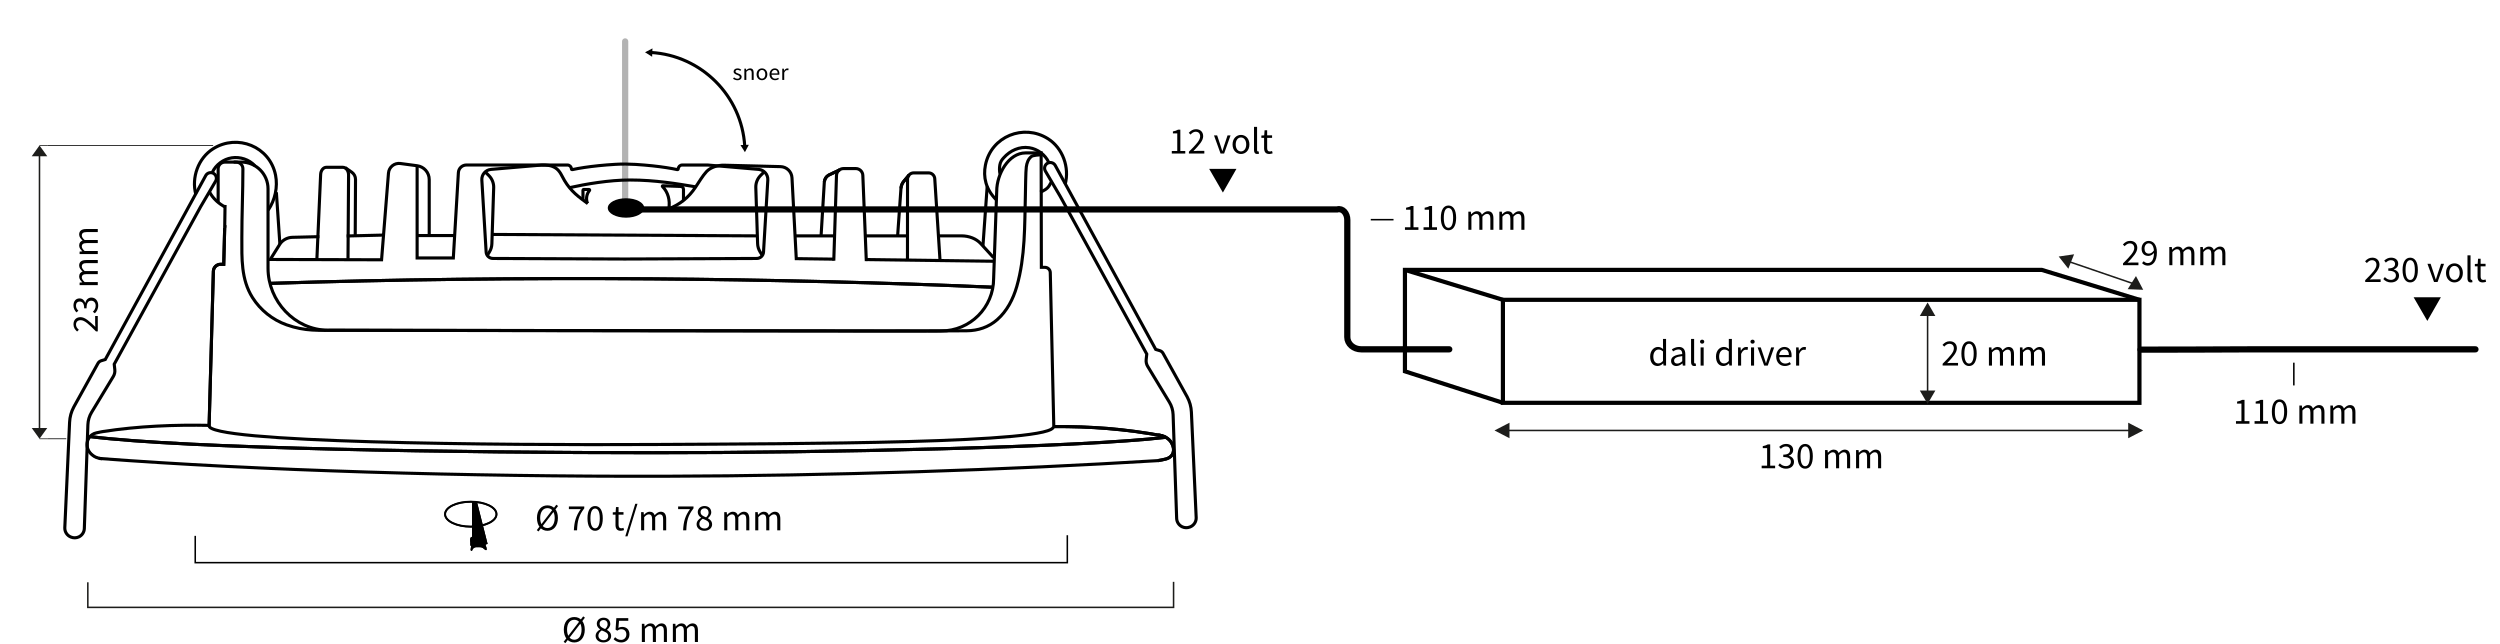<?xml version="1.0" encoding="UTF-8"?>
<svg id="Laag_1" xmlns="http://www.w3.org/2000/svg" viewBox="0 0 1604.32 413.55">
  <defs>
    <style>
      .cls-1, .cls-2, .cls-3, .cls-4, .cls-5, .cls-6, .cls-7, .cls-8, .cls-9, .cls-10, .cls-11 {
        fill: none;
        stroke-miterlimit: 10;
      }

      .cls-1, .cls-3, .cls-5, .cls-6, .cls-7, .cls-8, .cls-9, .cls-10, .cls-11 {
        stroke: #000;
      }

      .cls-1, .cls-8 {
        stroke-width: 2px;
      }

      .cls-1, .cls-9, .cls-10 {
        stroke-linecap: round;
      }

      .cls-2, .cls-4 {
        stroke: #1d1d1b;
      }

      .cls-12 {
        fill: #1d1d1b;
      }

      .cls-3 {
        stroke-width: 1.3px;
      }

      .cls-4, .cls-5 {
        stroke-width: .5px;
      }

      .cls-7 {
        stroke-width: 1.23px;
      }

      .cls-9 {
        opacity: .3;
      }

      .cls-9, .cls-10 {
        stroke-width: 4px;
      }

      .cls-11 {
        stroke-width: 2.68px;
      }
    </style>
  </defs>
  <line class="cls-6" x1="1472.02" y1="247.34" x2="1472.02" y2="232.74"/>
  <polygon points="1557.68 205.95 1548.88 190.75 1566.38 190.75 1557.68 205.95"/>
  <polyline class="cls-6" points="684.93 343.47 684.93 361.07 125.29 361.07 125.29 343.87"/>
  <polyline class="cls-2" points="753.11 373.38 753.11 389.77 56.36 389.77 56.36 373.67"/>
  <ellipse class="cls-3" cx="302.11" cy="329.97" rx="16.5" ry="8"/>
  <path d="M302.91,322.07v22.3c-.9,1-1.3,2.5-1.1,3.8v1.2c0,.2,0,.5.1.7s.3.3.5.4.4.1.7.1c.7,0,1.4.2,2.2.2h2.3c.5,0,.9,0,1.4-.1.4-.1.8-.4,1.2-.6.9-.5,1.8-.9,2.7-1l-6.8-26.9-2-.2h-1.2v.1h0Z"/>
  <path d="M303.41,347.47c.2.4.5.8,1,1s1.2.3,1.8.4h1.7c.5,0,1,.1,1.5-.2.3-.2.6-.6.6-1v-.4c-.1-.4-.5-.5-.9-.7s-.7-.3-.9-.7c.4-.2.9-.4,1.3-.6.3,0,.6-.1.8,0,.6.1.9,1,1.1,1.6.1.4.2.7.2,1.1v1.7c0,.3.1.4.2.7.3.7.5,1.4.5,2.1,0,.2,0,.4-.2.5-.1.1-.3.1-.5,0s-.3-.2-.5-.3c-.5-.4-.9-.8-1.4-1.1-.4-.2-.9-.4-1.5-.4-.9,0-1.8-.1-2.6,0-.2,0-.5,0-.7.1-.8.2-1.4.8-1.8,1.6,0,.2,0,.4-.2.5-.2.2-.5.2-.7,0s-.2-.5-.2-.8c0-.8.3-1.5.4-2.3,0-.4.2-.8.1-1.3,0-.6-.4-1.1-.5-1.7-.2-.5-.2-1-.2-1.5,0-.4.1-.9.6-1,.3,0,.7,0,.9.3.1.1.3.3.3.5v.3l-.2.2c-.2.3-.3.8-.1,1.1h0l.1.3h0Z"/>
  <ellipse class="cls-6" cx="302.11" cy="329.97" rx="16.5" ry="8"/>
  <path d="M302.91,322.07v22.3c-.9,1-1.3,2.5-1.1,3.8v1.2c0,.2,0,.5.1.7s.3.3.5.4.4.1.7.1c.7,0,1.4.2,2.2.2h2.3c.5,0,.9,0,1.4-.1.4-.1.8-.4,1.2-.6.9-.5,1.8-.9,2.7-1l-6.8-26.9-2-.2h-1.2v.1h0Z"/>
  <path d="M303.41,347.47c.2.4.5.8,1,1s1.2.3,1.8.4h1.7c.5,0,1,.1,1.5-.2.3-.2.6-.6.6-1v-.4c-.1-.4-.5-.5-.9-.7s-.7-.3-.9-.7c.4-.2.9-.4,1.3-.6.3,0,.6-.1.8,0,.6.1.9,1,1.1,1.6.1.4.2.7.2,1.1v1.7c0,.3.1.4.2.7.3.7.5,1.4.5,2.1,0,.2,0,.4-.2.5-.1.1-.3.1-.5,0s-.3-.2-.5-.3c-.5-.4-.9-.8-1.4-1.1-.4-.2-.9-.4-1.5-.4-.9,0-1.8-.1-2.6,0-.2,0-.5,0-.7.1-.8.2-1.4.8-1.8,1.6,0,.2,0,.4-.2.5-.2.2-.5.2-.7,0s-.2-.5-.2-.8c0-.8.3-1.5.4-2.3,0-.4.2-.8.1-1.3,0-.6-.4-1.1-.5-1.7-.2-.5-.2-1-.2-1.5,0-.4.1-.9.6-1,.3,0,.7,0,.9.3.1.1.3.3.3.5v.3l-.2.2c-.2.3-.3.8-.1,1.1h0l.1.3h0Z"/>
  <path class="cls-8" d="M144.06,146.11l.13-.06-.61,23.55h-2.04c-2.5,0-4.55,1.99-4.62,4.49l-2.74,99.4"/>
  <path class="cls-8" d="M66.12,276.93c22.29-3.48,46.05-4.43,68.61-3.95"/>
  <line class="cls-8" x1="144.2" y1="146.11" x2="144.42" y2="131.53"/>
  <path class="cls-8" d="M139.99,129.88v-21.54c0-2.38,1.93-4.3,4.3-4.3h7.29c2.38,0,4.3,1.93,4.3,4.3,0,14.74-.69,29.47-.68,44.21,0,13.25-.54,26.73,6.82,38.4,5.08,8.05,12.92,14.32,21.89,17.5,11.92,4.23,20.56,3.5,33.2,3.5,8.64.01,17.28.03,25.92.04,21.96.03,43.92.06,65.87.1,29.34.04,58.67.09,88.01.13,30.77.04,61.55.09,92.32.13,26.27.04,52.55.08,78.82.11,17.43.03,34.96-.07,52.35-.2,7.24-.05,13.93-2.25,19.44-7.04,6.33-5.51,10.34-13.29,12.65-21.35,5.52-19.21,5.01-39.21,5.54-59,.08-2.93.18-14.8.58-17.72.35-2.57,1.16-5.02,3.29-6.74,1-.81,5.43-1.14,7-1.02"/>
  <path class="cls-8" d="M149.96,104h4.87c9.48,0,17.17,7.69,17.17,17.17v50.9c0,21.23,17.18,39.7,38.41,39.85l213.35.3,180.17.16c18.61.02,33.71-15.07,33.71-33.68l1.98-56.04c0-10.9,7.62-24.53,18.52-24.53h9.99l.14,73.43h2.27c1.87,0,3.4,1.5,3.45,3.37l2.27,99.34"/>
  <line class="cls-8" x1="177.35" y1="123.38" x2="179.61" y2="156.73"/>
  <g>
    <path class="cls-8" d="M128.78,132.61l9.58-16.33c1-1.71.46-3.9-1.22-4.95h0c-1.76-1.09-4.07-.5-5.09,1.29l-64.49,118.09-2.61.79c-.89.27-1.63.87-2.08,1.68l-15.49,27.96c-1.64,3.03-2.57,6.39-2.72,9.83l-3.07,67.63c-.12,2.62,1.43,5.04,3.86,6.02l.16.06c1.58.64,3.36.6,4.91-.11h0c2.13-.98,3.52-3.07,3.6-5.42l2.28-66.57c.1-2.81.91-5.56,2.37-7.97l13.95-23.04c.79-1.3,1.13-2.83.96-4.34l-.38-3.53,55.49-101.11"/>
    <path class="cls-8" d="M125.66,124.79c-2.9-10.92,1.56-23.32,11.12-29.33,15.53-9.76,36.35-1.53,40.05,16.93,1.52,7.58-.33,16.02-4.69,22.4"/>
    <path class="cls-8" d="M134.57,123.38c2.14,4.08,6.04,7.52,10.15,9.6"/>
    <path class="cls-8" d="M136.22,110.63c2.29-4.9,7.13-8.51,12.47-9.34s11.16,1.04,14.82,5.02"/>
  </g>
  <g>
    <path class="cls-8" d="M680.43,126.12l-9.58-16.33c-1-1.71-.46-3.9,1.22-4.95h0c1.76-1.09,4.07-.5,5.09,1.29l64.49,118.09,2.61.79c.89.27,1.63.87,2.08,1.68l15.49,27.96c1.64,3.03,2.57,6.39,2.72,9.83l3.07,67.63c.12,2.62-1.43,5.04-3.86,6.02l-.16.06c-1.58.64-3.36.6-4.91-.11h0c-2.13-.98-3.52-3.07-3.6-5.42l-2.28-66.57c-.1-2.81-.91-5.56-2.37-7.97l-13.95-23.04c-.79-1.3-1.13-2.83-.96-4.34l.38-3.53-55.49-101.11"/>
    <path class="cls-8" d="M683.55,118.3c2.9-10.92-1.56-23.32-11.12-29.33-15.53-9.76-36.35-1.53-40.05,16.93-1.52,7.58.1,15.56,7.04,22.4"/>
    <path class="cls-8" d="M674.64,116.88c-2.14,4.08-2.94,4.43-7.06,6.5"/>
    <path class="cls-8" d="M672.99,104.14c-2.29-4.9-7.13-8.51-12.47-9.34-6.28-.97-12.31,1.82-16.42,6.46-.58.65-1.15,1.31-1.58,2.06-.92,1.61-1.11,3.53-1.12,5.38,0,1.13.06,2.31.67,3.26"/>
  </g>
  <line class="cls-8" x1="633.5" y1="119.61" x2="630.78" y2="157.86"/>
  <path class="cls-8" d="M173.44,181.84c77.57-2.46,162.29-3.53,245.2-2.89,73.13.56,149.71,2.43,218.62,5.37"/>
  <path class="cls-8" d="M204.95,151.87l-17.3.43c-3.07.07-5.94,1.53-7.8,3.97l-6.41,10.23,71.42.21,4.44-55.64c.31-3.86,3.79-6.66,7.62-6.15l10.77,1.44c4.44.59,7.75,4.38,7.75,8.85v36.47"/>
  <line class="cls-8" x1="246.29" y1="150.85" x2="222.46" y2="151.44"/>
  <path class="cls-8" d="M602.63,151.36h14.35c4.93,0,9.54,1.84,12.37,4.94l8.2,8.98"/>
  <path class="cls-8" d="M267.68,106.36v59.17h23.23l3.25-54.78c.16-2.73,2.42-4.86,5.15-4.86h48.47c3.2,0,5.81.14,8.55,1.79,3.07,1.85,4.2,5.31,5.97,8.26,1.85,3.1,4.16,5.93,6.83,8.37,2.39,2.19,5.53,4.48,8.08,6.35"/>
  <line class="cls-8" x1="267.61" y1="151.16" x2="291.83" y2="151.16"/>
  <path class="cls-8" d="M311.16,110.11l2.58,2.58c2.05,2.05,3.16,4.85,3.07,7.75l-1.16,36.03c-.06,1.8-.58,3.56-1.51,5.1l-1.51,2.49"/>
  <line class="cls-8" x1="315.97" y1="150.45" x2="486.01" y2="151.37"/>
  <line class="cls-8" x1="555.93" y1="166.57" x2="637.56" y2="167.65"/>
  <path class="cls-8" d="M428.84,134.16c7.5-2.96,12.95-7.26,17.44-13.95,2.03-3.02,4.71-7.54,7.13-10.11,2.7-2.85,7.38-4.16,11.19-4.08l36.24.91c3.97.08,7.19,3.21,7.4,7.17l2.75,51.88,24.08.32"/>
  <path class="cls-8" d="M365.49,120.43c10.12-2.26,25.37-4.92,38.81-4.92,16.07,0,30.62,2.47,41.83,4.35"/>
  <path class="cls-8" d="M374.11,128.26v-6.22c0-.25.2-.45.45-.45h3.46c.35,0,.53.41.29.68-1.9,2.11-2.47,5.66-1.28,8.21"/>
  <path class="cls-8" d="M429.21,133.79c.88-5.15-.44-10.43-4.09-14.1-.18-.18-.06-.49.2-.48l11.51.43c1,.04,1.78.85,1.78,1.85v7.32"/>
  <path class="cls-8" d="M223.32,166.08l.37-53.76c.02-2.73-1.64-4.96-3.7-4.96h-10.54c-1.96,0-3.58,2.03-3.69,4.62l-2.42,54.63"/>
  <path class="cls-8" d="M221.5,107.57l4.26,2.97c1.5,1.05,2.4,2.77,2.39,4.6l-.19,35.83"/>
  <path class="cls-8" d="M535.06,167.3l1.74-54.72c.08-2.46,2.09-4.41,4.55-4.41h7.81c2.44,0,4.45,1.93,4.54,4.37l2.24,55.03"/>
  <path class="cls-8" d="M538.77,109.04l-6.88,3.28c-1.69.91-2.78,2.63-2.9,4.55"/>
  <path class="cls-8" d="M603.25,167.31l-3.39-52.63c-.13-2.1-1.87-3.74-3.97-3.74h-9.52c-2.2,0-3.98,1.78-3.98,3.98l-.04,51.76"/>
  <path class="cls-8" d="M583.35,112.36l-3.34,3.96c-1.08,1.28-1.72,2.88-1.83,4.55"/>
  <line class="cls-8" x1="510.29" y1="151.37" x2="535.48" y2="151.37"/>
  <line class="cls-8" x1="555.53" y1="151.37" x2="581.96" y2="151.37"/>
  <path class="cls-8" d="M57.63,280.15c61.35,7.75,238.3,10.34,361.37,10.38,109.93.04,275.2-3.5,329.2-9.9"/>
  <path class="cls-7" d="M66.51,276.87c-1.53.24-3.53.6-5.09,1.03-5.01,1.39-7,7.04-4.45,11.5.87,1.51,2.12,2.59,3.59,3.52,1.25.79,3.2,1.29,4.94,1.45"/>
  <path class="cls-8" d="M676.01,273.74c23.66-.14,46.05,1.51,70.03,5.97"/>
  <path class="cls-8" d="M63.4,294.19c101.67,7.7,236.25,11.77,362.97,11.43,107.84-.29,219.42-4.07,317.16-10.05"/>
  <path class="cls-8" d="M743.11,295.58c1.53-.24,3.53-.6,5.09-1.03,5.01-1.39,6.15-5.93,3.59-10.39-.87-1.51-2.12-2.59-3.59-3.52-1.25-.79-3.2-1.29-4.94-1.45"/>
  <ellipse cx="401.73" cy="133.46" rx="11.7" ry="6.23"/>
  <path class="cls-8" d="M144.06,146.11l.13-.06-.61,23.55h-2.04c-2.5,0-4.55,1.99-4.62,4.49l-2.74,99.4"/>
  <path class="cls-8" d="M173.44,181.84c77.57-2.46,162.29-3.53,245.2-2.89,73.13.56,149.71,2.43,218.62,5.37"/>
  <path class="cls-8" d="M538.77,109.04l-6.88,3.28c-1.69.91-2.78,2.63-2.9,4.55l-2.08,34.49"/>
  <path class="cls-8" d="M583.35,112.36l-3.34,3.96c-1.08,1.28-1.72,2.88-1.83,4.55l-2.12,30.03"/>
  <path class="cls-8" d="M57.63,280.15c61.35,7.75,238.3,10.34,361.37,10.38,109.93.04,275.2-3.5,329.2-9.9"/>
  <path class="cls-8" d="M66.51,276.87c-1.53.24-3.53.6-5.09,1.03-5.01,1.39-7,7.04-4.45,11.5.87,1.51,2.12,2.59,3.59,3.52,1.25.79,3.2,1.29,4.94,1.45"/>
  <path class="cls-8" d="M676.01,273.74c23.66-.14,46.05,1.51,70.03,5.97"/>
  <path class="cls-8" d="M134.18,273.04c-2.2,11.01,184.38,12.8,286.45,12.2,90.2-.53,257.14-.58,255.37-11.62"/>
  <path class="cls-8" d="M743.11,295.58c1.53-.24,3.53-.6,5.09-1.03,5.01-1.39,6.15-5.93,3.59-10.39-.87-1.51-2.12-2.59-3.59-3.52-1.25-.79-3.2-1.29-4.94-1.45"/>
  <line class="cls-5" x1="136.78" y1="93.34" x2="30.34" y2="93.34"/>
  <line class="cls-5" x1="42.54" y1="281.58" x2="30.34" y2="281.58"/>
  <g id="Manual_Dimension-2">
    <line class="cls-4" x1="30.34" y1="93.34" x2="25.34" y2="93.34"/>
    <line class="cls-4" x1="30.34" y1="281.58" x2="25.34" y2="281.58"/>
    <g>
      <line class="cls-2" x1="25.34" y1="275.77" x2="25.34" y2="99.15"/>
      <polygon class="cls-12" points="20.34 274.64 25.34 281.58 30.34 274.64 20.34 274.64"/>
      <polygon class="cls-12" points="20.34 100.28 25.34 93.34 30.34 100.28 20.34 100.28"/>
    </g>
  </g>
  <path class="cls-8" d="M400.21,166.22l85.41-.36c2.31,0,4.21-1.81,4.35-4.12l2.76-46.2c.21-3.5-2.41-6.53-5.9-6.83l-32.68-2.81h-16.36c-1.41,0-2.54,1.14-2.54,2.54,0,.28-.25.49-.53.43-1.08-.24-2.16-.45-3.25-.65-1.26-.23-2.52-.44-3.79-.64-1.42-.22-2.85-.42-4.28-.61-1.58-.2-3.16-.39-4.74-.56-1.72-.18-3.44-.35-5.17-.49-1.85-.16-3.71-.29-5.57-.41-4.26-.27-8.6-.32-12.92-.06-1.89.11-3.77.24-5.65.39-1.75.14-3.5.3-5.25.48-1.61.17-3.21.35-4.82.55-1.46.18-2.91.38-4.36.6-1.29.2-2.59.41-3.88.64-1.12.2-2.25.42-3.36.66-.16.03-.32.07-.47.1-.28.06-.53-.15-.53-.43,0-1.41-1.14-2.54-2.54-2.54h-16.36l-32.68,2.81c-3.49.3-6.11,3.33-5.9,6.83l2.76,46.2c.14,2.31,2.04,4.11,4.35,4.12l85.41.36"/>
  <path class="cls-8" d="M490.67,110.02l-2.58,2.58c-2.05,2.05-3.16,4.85-3.07,7.75l1.16,36.03c.06,1.8.58,3.56,1.51,5.1l1.51,2.49"/>
  <path class="cls-10" d="M1373.66,224.38c23.65,0,47.28-.1,70.86-.2h144.04"/>
  <path class="cls-10" d="M402.25,134.39h455.86c3.53-.99,6.49,2.5,6.49,6.74v29.42s0,45.76,0,45.76c0,4.37,4,7.86,9,7.86h56.43"/>
  <g>
    <path d="M1517.83,179.79c4.6-4.59,7.2-7.34,7.2-9.83,0-1.75-.95-2.99-2.9-2.99-1.28,0-2.38.81-3.25,1.83l-1.15-1.12c1.28-1.41,2.66-2.33,4.64-2.33,2.83,0,4.6,1.79,4.6,4.51,0,2.87-2.64,5.73-6.25,9.52.83-.07,1.78-.13,2.57-.13h4.42v1.7h-9.89v-1.17Z"/>
    <path d="M1529.44,179.09l.99-1.29c.92.96,2.12,1.8,3.91,1.8s3.18-1.09,3.18-2.81c0-1.82-1.25-3.04-4.88-3.04v-1.52c3.24,0,4.34-1.25,4.34-2.85,0-1.49-1.02-2.42-2.65-2.42-1.28,0-2.37.64-3.26,1.55l-1.06-1.25c1.18-1.1,2.59-1.91,4.4-1.91,2.66,0,4.58,1.42,4.58,3.89,0,1.84-1.12,3.02-2.78,3.64v.1c1.85.44,3.32,1.79,3.32,3.89,0,2.73-2.25,4.37-5.05,4.37-2.46,0-4-1.03-5.03-2.16Z"/>
    <path d="M1541.79,173.25c0-5.13,1.85-7.89,4.91-7.89s4.91,2.76,4.91,7.89-1.85,8-4.91,8-4.91-2.87-4.91-8ZM1549.69,173.25c0-4.49-1.21-6.29-2.99-6.29s-2.99,1.81-2.99,6.29,1.21,6.41,2.99,6.41,2.99-1.92,2.99-6.41Z"/>
    <path d="M1557.75,169.29h2.04l2.21,6.63c.35,1.14.73,2.33,1.08,3.44h.1c.35-1.11.73-2.3,1.08-3.44l2.21-6.63h1.93l-4.13,11.67h-2.29l-4.21-11.67Z"/>
    <path d="M1569.67,175.14c0-3.89,2.55-6.14,5.41-6.14s5.41,2.24,5.41,6.14-2.55,6.11-5.41,6.11-5.41-2.24-5.41-6.11ZM1578.45,175.14c0-2.67-1.36-4.49-3.37-4.49s-3.37,1.82-3.37,4.49,1.36,4.46,3.37,4.46,3.37-1.79,3.37-4.46Z"/>
    <path d="M1583.45,178.62v-14.76h1.97v14.9c0,.6.26.84.55.84.11,0,.21,0,.43-.05l.27,1.51c-.28.1-.62.18-1.14.18-1.48,0-2.09-.94-2.09-2.63Z"/>
    <path d="M1589.92,177.35v-6.45h-1.74v-1.5l1.82-.11.24-3.27h1.65v3.27h3.16v1.61h-3.16v6.49c0,1.43.46,2.25,1.8,2.25.42,0,.95-.16,1.33-.31l.38,1.49c-.65.22-1.44.43-2.17.43-2.48,0-3.32-1.57-3.32-3.9Z"/>
  </g>
  <g>
    <path d="M1434.88,270.26h3.51v-11.27h-2.79v-1.27c1.39-.25,2.41-.62,3.26-1.12h1.51v13.67h3.16v1.64h-8.64v-1.64Z"/>
    <path d="M1446.81,270.26h3.51v-11.27h-2.79v-1.27c1.39-.25,2.41-.62,3.26-1.12h1.51v13.67h3.16v1.64h-8.64v-1.64Z"/>
    <path d="M1457.91,264.19c0-5.13,1.85-7.89,4.91-7.89s4.91,2.76,4.91,7.89-1.85,8-4.91,8-4.91-2.87-4.91-8ZM1465.81,264.19c0-4.49-1.21-6.29-2.99-6.29s-2.99,1.81-2.99,6.29,1.21,6.41,2.99,6.41,2.99-1.92,2.99-6.41Z"/>
    <path d="M1475.55,260.23h1.63l.17,1.69h.07c1.02-1.1,2.24-1.98,3.63-1.98,1.78,0,2.74.85,3.22,2.22,1.21-1.31,2.43-2.22,3.85-2.22,2.4,0,3.55,1.59,3.55,4.56v7.39h-1.97v-7.14c0-2.17-.69-3.1-2.17-3.1-.9,0-1.85.59-2.92,1.79v8.45h-1.97v-7.14c0-2.17-.69-3.1-2.17-3.1-.88,0-1.85.59-2.93,1.79v8.45h-1.97v-11.67Z"/>
    <path d="M1495.44,260.23h1.63l.17,1.69h.06c1.02-1.1,2.24-1.98,3.63-1.98,1.78,0,2.74.85,3.22,2.22,1.21-1.31,2.43-2.22,3.85-2.22,2.4,0,3.55,1.59,3.55,4.56v7.39h-1.97v-7.14c0-2.17-.69-3.1-2.17-3.1-.91,0-1.85.59-2.93,1.79v8.45h-1.97v-7.14c0-2.17-.69-3.1-2.17-3.1-.88,0-1.84.59-2.92,1.79v8.45h-1.97v-11.67Z"/>
  </g>
  <g>
    <path d="M361.71,411.87l12.55-16.33,1.11.84-12.55,16.33-1.11-.84ZM361.81,404.07c0-5.04,2.78-8.11,6.73-8.11s6.73,3.07,6.73,8.11-2.78,8.22-6.73,8.22-6.73-3.18-6.73-8.22ZM373.21,404.07c0-3.92-1.85-6.34-4.66-6.34s-4.66,2.42-4.66,6.34,1.85,6.46,4.66,6.46,4.66-2.53,4.66-6.46Z"/>
    <path d="M382.23,408.08c0-1.99,1.45-3.35,2.89-4.12v-.1c-1.14-.79-2.14-1.92-2.14-3.54,0-2.35,1.87-3.93,4.33-3.93,2.68,0,4.33,1.69,4.33,4.07,0,1.6-1.17,2.98-2.11,3.69v.1c1.37.81,2.66,1.89,2.66,3.93,0,2.3-1.97,4.09-4.93,4.09s-5.03-1.77-5.03-4.21ZM390.3,408.15c0-1.98-1.94-2.69-4.15-3.58-1.23.8-2.14,1.93-2.14,3.34,0,1.69,1.41,2.92,3.28,2.92s3.01-1.1,3.01-2.68ZM389.93,400.58c0-1.51-.97-2.71-2.66-2.71-1.43,0-2.48.98-2.48,2.46,0,1.83,1.7,2.6,3.53,3.33,1.04-.93,1.61-1.95,1.61-3.07Z"/>
    <path d="M393.77,410.19l.97-1.29c.91.91,2.06,1.74,3.86,1.74s3.35-1.35,3.35-3.49-1.29-3.36-3.25-3.36c-1.06,0-1.72.33-2.63.93l-1.05-.67.5-7.37h7.66v1.7h-5.93l-.4,4.54c.71-.39,1.41-.63,2.35-.63,2.61,0,4.74,1.49,4.74,4.8s-2.5,5.19-5.15,5.19c-2.47,0-3.97-1.03-5.04-2.1Z"/>
    <path d="M411.87,400.33h1.63l.17,1.69h.07c1.02-1.1,2.24-1.98,3.63-1.98,1.78,0,2.74.85,3.22,2.22,1.21-1.31,2.43-2.22,3.85-2.22,2.4,0,3.55,1.59,3.55,4.56v7.39h-1.97v-7.14c0-2.17-.69-3.1-2.17-3.1-.91,0-1.85.59-2.92,1.79v8.45h-1.97v-7.14c0-2.17-.69-3.1-2.17-3.1-.88,0-1.84.59-2.92,1.79v8.45h-1.97v-11.67Z"/>
    <path d="M431.77,400.33h1.63l.17,1.69h.07c1.02-1.1,2.24-1.98,3.63-1.98,1.78,0,2.74.85,3.22,2.22,1.21-1.31,2.43-2.22,3.85-2.22,2.4,0,3.55,1.59,3.55,4.56v7.39h-1.97v-7.14c0-2.17-.69-3.1-2.17-3.1-.91,0-1.85.59-2.92,1.79v8.45h-1.97v-7.14c0-2.17-.69-3.1-2.17-3.1-.88,0-1.84.59-2.92,1.79v8.45h-1.97v-11.67Z"/>
  </g>
  <g>
    <path d="M344.47,340.21l12.55-16.33,1.11.84-12.55,16.33-1.11-.84ZM344.57,332.41c0-5.04,2.78-8.11,6.73-8.11s6.73,3.07,6.73,8.11-2.78,8.22-6.73,8.22-6.73-3.18-6.73-8.22ZM355.97,332.41c0-3.92-1.85-6.34-4.66-6.34s-4.66,2.42-4.66,6.34,1.85,6.46,4.66,6.46,4.66-2.53,4.66-6.46Z"/>
    <path d="M372.69,326.73h-7.62v-1.7h9.87v1.21c-3.63,4.63-4.37,8.12-4.63,14.1h-2.04c.26-5.77,1.41-9.41,4.42-13.61Z"/>
    <path d="M377,332.63c0-5.13,1.85-7.89,4.91-7.89s4.91,2.76,4.91,7.89-1.85,8-4.91,8-4.91-2.87-4.91-8ZM384.89,332.63c0-4.49-1.21-6.29-2.99-6.29s-2.99,1.81-2.99,6.29,1.21,6.41,2.99,6.41,2.99-1.92,2.99-6.41Z"/>
    <path d="M394.98,336.73v-6.45h-1.74v-1.5l1.82-.11.24-3.27h1.65v3.27h3.16v1.61h-3.16v6.49c0,1.43.46,2.25,1.8,2.25.42,0,.95-.16,1.33-.31l.38,1.49c-.65.22-1.44.43-2.17.43-2.48,0-3.32-1.57-3.32-3.9Z"/>
    <path d="M407.67,323.3h1.43l-6.41,20.88h-1.43l6.41-20.88Z"/>
    <path d="M411.39,328.67h1.63l.17,1.69h.07c1.02-1.1,2.24-1.98,3.63-1.98,1.78,0,2.74.85,3.22,2.22,1.21-1.31,2.43-2.22,3.85-2.22,2.4,0,3.55,1.59,3.55,4.56v7.39h-1.97v-7.14c0-2.17-.69-3.1-2.17-3.1-.91,0-1.85.59-2.92,1.79v8.45h-1.97v-7.14c0-2.17-.69-3.1-2.17-3.1-.88,0-1.84.59-2.92,1.79v8.45h-1.97v-11.67Z"/>
    <path d="M442.79,326.73h-7.62v-1.7h9.87v1.21c-3.63,4.63-4.37,8.12-4.63,14.1h-2.04c.26-5.77,1.41-9.41,4.42-13.61Z"/>
    <path d="M447.02,336.42c0-1.99,1.45-3.35,2.89-4.12v-.1c-1.14-.79-2.14-1.92-2.14-3.54,0-2.35,1.87-3.93,4.33-3.93,2.68,0,4.33,1.69,4.33,4.07,0,1.6-1.17,2.98-2.11,3.69v.1c1.37.81,2.66,1.89,2.66,3.93,0,2.3-1.97,4.09-4.93,4.09s-5.03-1.77-5.03-4.21ZM455.09,336.48c0-1.98-1.94-2.69-4.15-3.58-1.23.8-2.14,1.93-2.14,3.34,0,1.69,1.41,2.92,3.28,2.92s3.01-1.1,3.01-2.68ZM454.72,328.92c0-1.51-.97-2.71-2.66-2.71-1.43,0-2.48.98-2.48,2.46,0,1.83,1.7,2.6,3.53,3.33,1.04-.93,1.61-1.95,1.61-3.07Z"/>
    <path d="M464.74,328.67h1.63l.17,1.69h.07c1.02-1.1,2.24-1.98,3.63-1.98,1.78,0,2.74.85,3.22,2.22,1.21-1.31,2.43-2.22,3.85-2.22,2.4,0,3.55,1.59,3.55,4.56v7.39h-1.97v-7.14c0-2.17-.69-3.1-2.17-3.1-.91,0-1.85.59-2.92,1.79v8.45h-1.97v-7.14c0-2.17-.69-3.1-2.17-3.1-.88,0-1.84.59-2.92,1.79v8.45h-1.97v-11.67Z"/>
    <path d="M484.63,328.67h1.63l.17,1.69h.07c1.02-1.1,2.24-1.98,3.63-1.98,1.78,0,2.74.85,3.22,2.22,1.21-1.31,2.43-2.22,3.85-2.22,2.4,0,3.55,1.59,3.55,4.56v7.39h-1.97v-7.14c0-2.17-.69-3.1-2.17-3.1-.91,0-1.85.59-2.92,1.79v8.45h-1.97v-7.14c0-2.17-.69-3.1-2.17-3.1-.88,0-1.84.59-2.92,1.79v8.45h-1.97v-11.67Z"/>
  </g>
  <g>
    <path d="M61.59,212.66c-4.59-4.6-7.34-7.2-9.83-7.2-1.75,0-2.99.95-2.99,2.9,0,1.28.81,2.38,1.83,3.25l-1.12,1.15c-1.41-1.28-2.33-2.66-2.33-4.64,0-2.83,1.79-4.6,4.51-4.6,2.87,0,5.73,2.64,9.52,6.25-.07-.83-.13-1.78-.13-2.57v-4.42h1.7v9.89h-1.17Z"/>
    <path d="M60.88,201.05l-1.29-.99c.96-.92,1.8-2.12,1.8-3.91s-1.09-3.18-2.81-3.18c-1.82,0-3.04,1.25-3.04,4.88h-1.52c0-3.24-1.25-4.34-2.85-4.34-1.49,0-2.42,1.02-2.42,2.65,0,1.28.64,2.37,1.55,3.26l-1.25,1.06c-1.1-1.18-1.91-2.59-1.91-4.4,0-2.66,1.42-4.58,3.89-4.58,1.84,0,3.02,1.12,3.64,2.78h.1c.44-1.85,1.79-3.32,3.89-3.32,2.73,0,4.37,2.25,4.37,5.05,0,2.46-1.03,4-2.16,5.03Z"/>
    <path d="M51.09,182.99v-1.63l1.69-.17v-.07c-1.1-1.02-1.98-2.24-1.98-3.63,0-1.78.85-2.74,2.22-3.22-1.31-1.21-2.22-2.43-2.22-3.85,0-2.4,1.59-3.55,4.56-3.55h7.39v1.97h-7.14c-2.17,0-3.1.69-3.1,2.17,0,.91.59,1.85,1.79,2.92h8.45v1.97h-7.14c-2.17,0-3.1.69-3.1,2.17,0,.88.59,1.84,1.79,2.92h8.45v1.97h-11.67Z"/>
    <path d="M51.09,163.09v-1.63l1.69-.17v-.07c-1.1-1.02-1.98-2.24-1.98-3.63,0-1.78.85-2.74,2.22-3.22-1.31-1.21-2.22-2.43-2.22-3.85,0-2.4,1.59-3.55,4.56-3.55h7.39v1.97h-7.14c-2.17,0-3.1.69-3.1,2.17,0,.91.59,1.85,1.79,2.92h8.45v1.97h-7.14c-2.17,0-3.1.69-3.1,2.17,0,.88.59,1.84,1.79,2.92h8.45v1.97h-11.67Z"/>
  </g>
  <line class="cls-9" x1="401.18" y1="131.45" x2="401.18" y2="26.59"/>
  <g>
    <path class="cls-1" d="M417.81,33.68c32.32,1.93,58.19,27.8,60.11,60.12"/>
    <polygon points="418.49 36.43 413.94 33.56 418.7 31.05 418.49 36.43"/>
    <polygon points="475.17 93.1 478.04 97.66 480.55 92.9 475.17 93.1"/>
  </g>
  <g>
    <path d="M470.43,50.48l.62-.81c.65.51,1.31.86,2.2.86.98,0,1.46-.51,1.46-1.12,0-.74-.88-1.07-1.71-1.37-1.04-.37-2.22-.87-2.22-2.09s.96-2.06,2.57-2.06c.93,0,1.74.37,2.32.81l-.6.79c-.51-.37-1.04-.64-1.7-.64-.94,0-1.37.49-1.37,1.04,0,.69.81.95,1.66,1.26,1.08.39,2.27.82,2.27,2.2,0,1.17-.96,2.15-2.72,2.15-1.06,0-2.08-.44-2.78-1Z"/>
    <path d="M477.68,44.07h1.04l.11,1.04h.04c.71-.68,1.48-1.22,2.5-1.22,1.57,0,2.28.98,2.28,2.83v4.59h-1.26v-4.43c0-1.35-.42-1.93-1.41-1.93-.76,0-1.29.38-2.04,1.11v5.24h-1.26v-7.24Z"/>
    <path d="M485.52,47.69c0-2.42,1.63-3.81,3.45-3.81s3.45,1.39,3.45,3.81-1.63,3.79-3.45,3.79-3.45-1.39-3.45-3.79ZM491.13,47.69c0-1.66-.87-2.79-2.15-2.79s-2.15,1.13-2.15,2.79.87,2.77,2.15,2.77,2.15-1.11,2.15-2.77Z"/>
    <path d="M493.83,47.69c0-2.36,1.63-3.81,3.35-3.81,1.9,0,2.97,1.33,2.97,3.4,0,.26-.02.52-.06.7h-5.02c.09,1.53,1.06,2.53,2.48,2.53.71,0,1.3-.22,1.85-.58l.45.8c-.65.42-1.45.75-2.46.75-1.99,0-3.57-1.41-3.57-3.79ZM499.04,47.1c0-1.45-.67-2.24-1.84-2.24-1.05,0-1.98.82-2.14,2.24h3.98Z"/>
    <path d="M501.99,44.07h1.04l.11,1.32h.04c.52-.92,1.28-1.5,2.12-1.5.33,0,.56.04.8.15l-.24,1.07c-.26-.08-.42-.12-.72-.12-.63,0-1.38.44-1.88,1.67v4.65h-1.26v-7.24Z"/>
  </g>
  <line class="cls-6" x1="894.26" y1="140.97" x2="879.66" y2="140.97"/>
  <g>
    <path d="M901.59,145.85h3.51v-11.27h-2.79v-1.27c1.39-.25,2.41-.62,3.26-1.12h1.51v13.67h3.16v1.64h-8.64v-1.64Z"/>
    <path d="M913.52,145.85h3.51v-11.27h-2.79v-1.27c1.39-.25,2.41-.62,3.26-1.12h1.51v13.67h3.16v1.64h-8.64v-1.64Z"/>
    <path d="M924.62,139.78c0-5.13,1.85-7.89,4.91-7.89s4.91,2.76,4.91,7.89-1.85,8-4.91,8-4.91-2.87-4.91-8ZM932.51,139.78c0-4.49-1.21-6.29-2.99-6.29s-2.99,1.81-2.99,6.29,1.21,6.41,2.99,6.41,2.99-1.92,2.99-6.41Z"/>
    <path d="M942.25,135.83h1.63l.17,1.69h.07c1.02-1.1,2.24-1.98,3.63-1.98,1.78,0,2.74.85,3.22,2.22,1.21-1.31,2.43-2.22,3.85-2.22,2.4,0,3.55,1.59,3.55,4.56v7.39h-1.97v-7.14c0-2.17-.69-3.1-2.17-3.1-.91,0-1.85.59-2.92,1.79v8.45h-1.97v-7.14c0-2.17-.69-3.1-2.17-3.1-.88,0-1.84.59-2.92,1.79v8.45h-1.97v-11.67Z"/>
    <path d="M962.15,135.83h1.63l.17,1.69h.07c1.02-1.1,2.24-1.98,3.63-1.98,1.78,0,2.74.85,3.22,2.22,1.21-1.31,2.43-2.22,3.85-2.22,2.4,0,3.55,1.59,3.55,4.56v7.39h-1.97v-7.14c0-2.17-.69-3.1-2.17-3.1-.91,0-1.85.59-2.92,1.79v8.45h-1.97v-7.14c0-2.17-.69-3.1-2.17-3.1-.88,0-1.84.59-2.92,1.79v8.45h-1.97v-11.67Z"/>
  </g>
  <polygon points="784.76 123.57 775.96 108.37 793.46 108.37 784.76 123.57"/>
  <g>
    <path d="M751.97,96.89h3.51v-11.27h-2.79v-1.27c1.39-.25,2.41-.62,3.26-1.12h1.51v13.67h3.16v1.64h-8.64v-1.64Z"/>
    <path d="M762.97,97.36c4.6-4.59,7.2-7.34,7.2-9.83,0-1.75-.95-2.99-2.9-2.99-1.28,0-2.38.81-3.25,1.83l-1.15-1.12c1.28-1.41,2.66-2.33,4.64-2.33,2.83,0,4.6,1.79,4.6,4.51,0,2.87-2.64,5.73-6.25,9.52.83-.07,1.78-.13,2.57-.13h4.42v1.7h-9.89v-1.17Z"/>
    <path d="M779.03,86.87h2.04l2.21,6.63c.35,1.14.73,2.33,1.08,3.44h.1c.35-1.11.73-2.3,1.08-3.44l2.21-6.63h1.93l-4.13,11.67h-2.29l-4.21-11.67Z"/>
    <path d="M790.96,92.71c0-3.89,2.55-6.14,5.41-6.14s5.41,2.24,5.41,6.14-2.55,6.11-5.41,6.11-5.41-2.24-5.41-6.11ZM799.73,92.71c0-2.67-1.36-4.49-3.37-4.49s-3.37,1.82-3.37,4.49,1.36,4.46,3.37,4.46,3.37-1.79,3.37-4.46Z"/>
    <path d="M804.73,96.19v-14.76h1.97v14.9c0,.6.26.84.55.84.11,0,.21,0,.43-.05l.27,1.51c-.28.1-.62.18-1.14.18-1.48,0-2.09-.94-2.09-2.63Z"/>
    <path d="M811.2,94.92v-6.45h-1.74v-1.5l1.82-.11.24-3.27h1.65v3.27h3.16v1.61h-3.16v6.49c0,1.43.46,2.25,1.8,2.25.42,0,.95-.16,1.33-.31l.38,1.49c-.65.22-1.44.43-2.17.43-2.48,0-3.32-1.57-3.32-3.9Z"/>
  </g>
  <g>
    <rect class="cls-11" x="964.46" y="192.4" width="408.48" height="66.1"/>
    <polyline class="cls-11" points="1372.94 192.4 1310.27 173.2 901.59 173.2 901.59 238.3 964.46 258.5"/>
    <line class="cls-11" x1="964.46" y1="192.4" x2="901.59" y2="173.2"/>
    <g>
      <line class="cls-2" x1="1236.99" y1="252.1" x2="1236.99" y2="201.3"/>
      <polygon class="cls-12" points="1241.99 250.6 1236.99 259.2 1231.99 250.6 1241.99 250.6"/>
      <polygon class="cls-12" points="1241.99 202.8 1236.99 194.1 1231.99 202.8 1241.99 202.8"/>
    </g>
    <g>
      <line class="cls-2" x1="1369.29" y1="182.14" x2="1328.18" y2="168.05"/>
      <polygon class="cls-12" points="1370.71 177.15 1375.35 185.97 1365.39 185.58 1370.71 177.15"/>
      <polygon class="cls-12" points="1331.01 163.18 1321.13 164.61 1327.3 172.45 1331.01 163.18"/>
    </g>
    <g>
      <line class="cls-2" x1="965.97" y1="276.24" x2="1367.35" y2="276.24"/>
      <polygon class="cls-12" points="968.68 281.23 959.06 276.24 968.68 271.26 968.68 281.23"/>
      <polygon class="cls-12" points="1365.72 281.23 1375.35 276.24 1365.72 271.26 1365.72 281.23"/>
    </g>
    <g>
      <path d="M1362.41,169.01c4.6-4.59,7.2-7.34,7.2-9.83,0-1.75-.95-2.99-2.9-2.99-1.28,0-2.38.81-3.25,1.83l-1.15-1.12c1.28-1.41,2.66-2.33,4.64-2.33,2.83,0,4.6,1.79,4.6,4.51,0,2.87-2.64,5.73-6.25,9.52.83-.07,1.78-.13,2.57-.13h4.42v1.7h-9.89v-1.17Z"/>
      <path d="M1374.61,168.85l1.1-1.23c.62.74,1.56,1.21,2.52,1.21,2.21,0,4.05-1.75,4.05-6.88,0-3.76-1.22-5.8-3.42-5.8-1.5,0-2.66,1.34-2.66,3.36s.94,3.25,2.83,3.25c.99,0,2.24-.6,3.29-2.17l.07,1.56c-.96,1.29-2.39,2.09-3.69,2.09-2.65,0-4.37-1.59-4.37-4.73,0-2.93,2.07-4.91,4.52-4.91,3.02,0,5.29,2.45,5.29,7.36,0,6.16-2.78,8.52-5.83,8.52-1.64,0-2.85-.7-3.69-1.62Z"/>
      <path d="M1392.08,158.52h1.63l.17,1.69h.07c1.02-1.1,2.24-1.98,3.63-1.98,1.78,0,2.74.85,3.22,2.22,1.21-1.31,2.43-2.22,3.85-2.22,2.4,0,3.55,1.59,3.55,4.56v7.39h-1.97v-7.14c0-2.17-.69-3.1-2.17-3.1-.91,0-1.85.59-2.92,1.79v8.45h-1.97v-7.14c0-2.17-.69-3.1-2.17-3.1-.88,0-1.84.59-2.92,1.79v8.45h-1.97v-11.67Z"/>
      <path d="M1411.97,158.52h1.63l.17,1.69h.07c1.02-1.1,2.24-1.98,3.63-1.98,1.78,0,2.74.85,3.22,2.22,1.21-1.31,2.43-2.22,3.85-2.22,2.4,0,3.55,1.59,3.55,4.56v7.39h-1.97v-7.14c0-2.17-.69-3.1-2.17-3.1-.91,0-1.85.59-2.92,1.79v8.45h-1.97v-7.14c0-2.17-.69-3.1-2.17-3.1-.88,0-1.84.59-2.92,1.79v8.45h-1.97v-11.67Z"/>
    </g>
    <g>
      <path d="M1058.95,228.78c0-3.79,2.39-6.14,5.05-6.14,1.36,0,2.25.51,3.27,1.35l-.08-2v-4.5h1.97v17.1h-1.63l-.17-1.38h-.07c-.91.91-2.15,1.67-3.54,1.67-2.92,0-4.81-2.22-4.81-6.11ZM1067.18,231.64v-6.12c-1-.89-1.89-1.21-2.84-1.21-1.87,0-3.35,1.8-3.35,4.46,0,2.8,1.16,4.46,3.2,4.46,1.08,0,2.01-.53,2.99-1.59Z"/>
      <path d="M1072.38,231.57c0-2.54,2.19-3.81,7.17-4.35,0-1.5-.5-2.95-2.41-2.95-1.35,0-2.56.64-3.48,1.25l-.77-1.35c1.07-.71,2.71-1.52,4.58-1.52,2.85,0,4.05,1.89,4.05,4.8v7.16h-1.63l-.17-1.39h-.07c-1.11.92-2.41,1.68-3.86,1.68-1.95,0-3.42-1.21-3.42-3.32ZM1079.54,231.76v-3.24c-3.91.47-5.23,1.43-5.23,2.92,0,1.33.9,1.87,2.04,1.87s2.06-.55,3.19-1.54Z"/>
      <path d="M1085.2,232.26v-14.76h1.97v14.9c0,.6.26.84.55.84.11,0,.21,0,.43-.05l.27,1.51c-.28.1-.62.18-1.14.18-1.48,0-2.09-.94-2.09-2.63Z"/>
      <path d="M1090.95,219.26c0-.78.6-1.28,1.36-1.28s1.36.5,1.36,1.28-.6,1.28-1.36,1.28-1.36-.53-1.36-1.28ZM1091.32,222.94h1.97v11.67h-1.97v-11.67Z"/>
      <path d="M1101.19,228.78c0-3.79,2.39-6.14,5.05-6.14,1.36,0,2.25.51,3.27,1.35l-.08-2v-4.5h1.97v17.1h-1.63l-.17-1.38h-.07c-.91.91-2.15,1.67-3.54,1.67-2.92,0-4.81-2.22-4.81-6.11ZM1109.42,231.64v-6.12c-1-.89-1.89-1.21-2.85-1.21-1.87,0-3.35,1.8-3.35,4.46,0,2.8,1.16,4.46,3.2,4.46,1.08,0,2.01-.53,2.99-1.59Z"/>
      <path d="M1115.34,222.94h1.63l.17,2.12h.07c.81-1.48,2-2.41,3.32-2.41.52,0,.88.07,1.25.24l-.37,1.73c-.4-.13-.67-.19-1.13-.19-.99,0-2.16.71-2.95,2.68v7.49h-1.97v-11.67Z"/>
      <path d="M1123.31,219.26c0-.78.6-1.28,1.36-1.28s1.36.5,1.36,1.28-.6,1.28-1.36,1.28-1.36-.53-1.36-1.28ZM1123.67,222.94h1.97v11.67h-1.97v-11.67Z"/>
      <path d="M1127.89,222.94h2.04l2.21,6.63c.35,1.14.73,2.33,1.08,3.44h.1c.35-1.11.73-2.3,1.08-3.44l2.21-6.63h1.93l-4.13,11.67h-2.29l-4.21-11.67Z"/>
      <path d="M1139.82,228.78c0-3.8,2.56-6.14,5.25-6.14,2.98,0,4.66,2.14,4.66,5.47,0,.42-.04.83-.09,1.12h-7.86c.14,2.47,1.65,4.07,3.88,4.07,1.12,0,2.04-.36,2.9-.93l.71,1.3c-1.02.67-2.27,1.21-3.85,1.21-3.11,0-5.59-2.27-5.59-6.11ZM1147.97,227.83c0-2.34-1.05-3.61-2.88-3.61-1.64,0-3.11,1.32-3.35,3.61h6.22Z"/>
      <path d="M1152.59,222.94h1.63l.17,2.12h.07c.81-1.48,2-2.41,3.32-2.41.52,0,.88.07,1.25.24l-.37,1.73c-.4-.13-.67-.19-1.13-.19-.99,0-2.16.71-2.95,2.68v7.49h-1.97v-11.67Z"/>
    </g>
    <g>
      <path d="M1130.5,298.84h3.51v-11.27h-2.79v-1.27c1.39-.25,2.41-.62,3.26-1.12h1.51v13.67h3.16v1.64h-8.64v-1.64Z"/>
      <path d="M1141.17,298.62l.99-1.29c.92.96,2.12,1.8,3.91,1.8s3.18-1.09,3.18-2.81c0-1.82-1.25-3.04-4.88-3.04v-1.52c3.24,0,4.34-1.25,4.34-2.85,0-1.49-1.02-2.42-2.65-2.42-1.28,0-2.37.64-3.26,1.55l-1.06-1.25c1.18-1.1,2.59-1.91,4.4-1.91,2.66,0,4.58,1.42,4.58,3.89,0,1.84-1.12,3.02-2.78,3.64v.1c1.85.44,3.32,1.79,3.32,3.89,0,2.73-2.25,4.37-5.05,4.37-2.46,0-4-1.03-5.03-2.16Z"/>
      <path d="M1153.52,292.78c0-5.13,1.85-7.89,4.91-7.89s4.91,2.76,4.91,7.89-1.85,8-4.91,8-4.91-2.87-4.91-8ZM1161.42,292.78c0-4.49-1.21-6.29-2.99-6.29s-2.99,1.81-2.99,6.29,1.21,6.41,2.99,6.41,2.99-1.92,2.99-6.41Z"/>
      <path d="M1171.16,288.82h1.63l.17,1.69h.07c1.02-1.1,2.24-1.98,3.63-1.98,1.78,0,2.74.85,3.22,2.22,1.21-1.31,2.43-2.22,3.85-2.22,2.4,0,3.55,1.59,3.55,4.56v7.39h-1.97v-7.14c0-2.17-.69-3.1-2.17-3.1-.91,0-1.85.59-2.92,1.79v8.45h-1.97v-7.14c0-2.17-.69-3.1-2.17-3.1-.88,0-1.84.59-2.92,1.79v8.45h-1.97v-11.67Z"/>
      <path d="M1191.06,288.82h1.63l.17,1.69h.07c1.02-1.1,2.24-1.98,3.63-1.98,1.78,0,2.74.85,3.22,2.22,1.21-1.31,2.43-2.22,3.85-2.22,2.4,0,3.55,1.59,3.55,4.56v7.39h-1.97v-7.14c0-2.17-.69-3.1-2.17-3.1-.91,0-1.85.59-2.92,1.79v8.45h-1.97v-7.14c0-2.17-.69-3.1-2.17-3.1-.88,0-1.84.59-2.92,1.79v8.45h-1.97v-11.67Z"/>
    </g>
    <g>
      <path d="M1246.65,233.43c4.6-4.59,7.2-7.34,7.2-9.83,0-1.75-.95-2.99-2.9-2.99-1.28,0-2.38.81-3.25,1.83l-1.15-1.12c1.28-1.41,2.66-2.33,4.64-2.33,2.83,0,4.6,1.79,4.6,4.51,0,2.87-2.64,5.73-6.25,9.52.83-.07,1.78-.13,2.57-.13h4.42v1.7h-9.89v-1.17Z"/>
      <path d="M1258.68,226.89c0-5.13,1.85-7.89,4.91-7.89s4.91,2.76,4.91,7.89-1.85,8-4.91,8-4.91-2.87-4.91-8ZM1266.58,226.89c0-4.49-1.21-6.29-2.99-6.29s-2.99,1.81-2.99,6.29,1.21,6.41,2.99,6.41,2.99-1.92,2.99-6.41Z"/>
      <path d="M1276.32,222.94h1.63l.17,1.69h.07c1.02-1.1,2.24-1.98,3.63-1.98,1.78,0,2.74.85,3.22,2.22,1.21-1.31,2.43-2.22,3.85-2.22,2.4,0,3.55,1.59,3.55,4.56v7.39h-1.97v-7.14c0-2.17-.69-3.1-2.17-3.1-.91,0-1.85.59-2.92,1.79v8.45h-1.97v-7.14c0-2.17-.69-3.1-2.17-3.1-.88,0-1.84.59-2.92,1.79v8.45h-1.97v-11.67Z"/>
      <path d="M1296.22,222.94h1.63l.17,1.69h.07c1.02-1.1,2.24-1.98,3.63-1.98,1.78,0,2.74.85,3.22,2.22,1.21-1.31,2.43-2.22,3.85-2.22,2.4,0,3.55,1.59,3.55,4.56v7.39h-1.97v-7.14c0-2.17-.69-3.1-2.17-3.1-.91,0-1.85.59-2.92,1.79v8.45h-1.97v-7.14c0-2.17-.69-3.1-2.17-3.1-.88,0-1.84.59-2.92,1.79v8.45h-1.97v-11.67Z"/>
    </g>
  </g>
</svg>